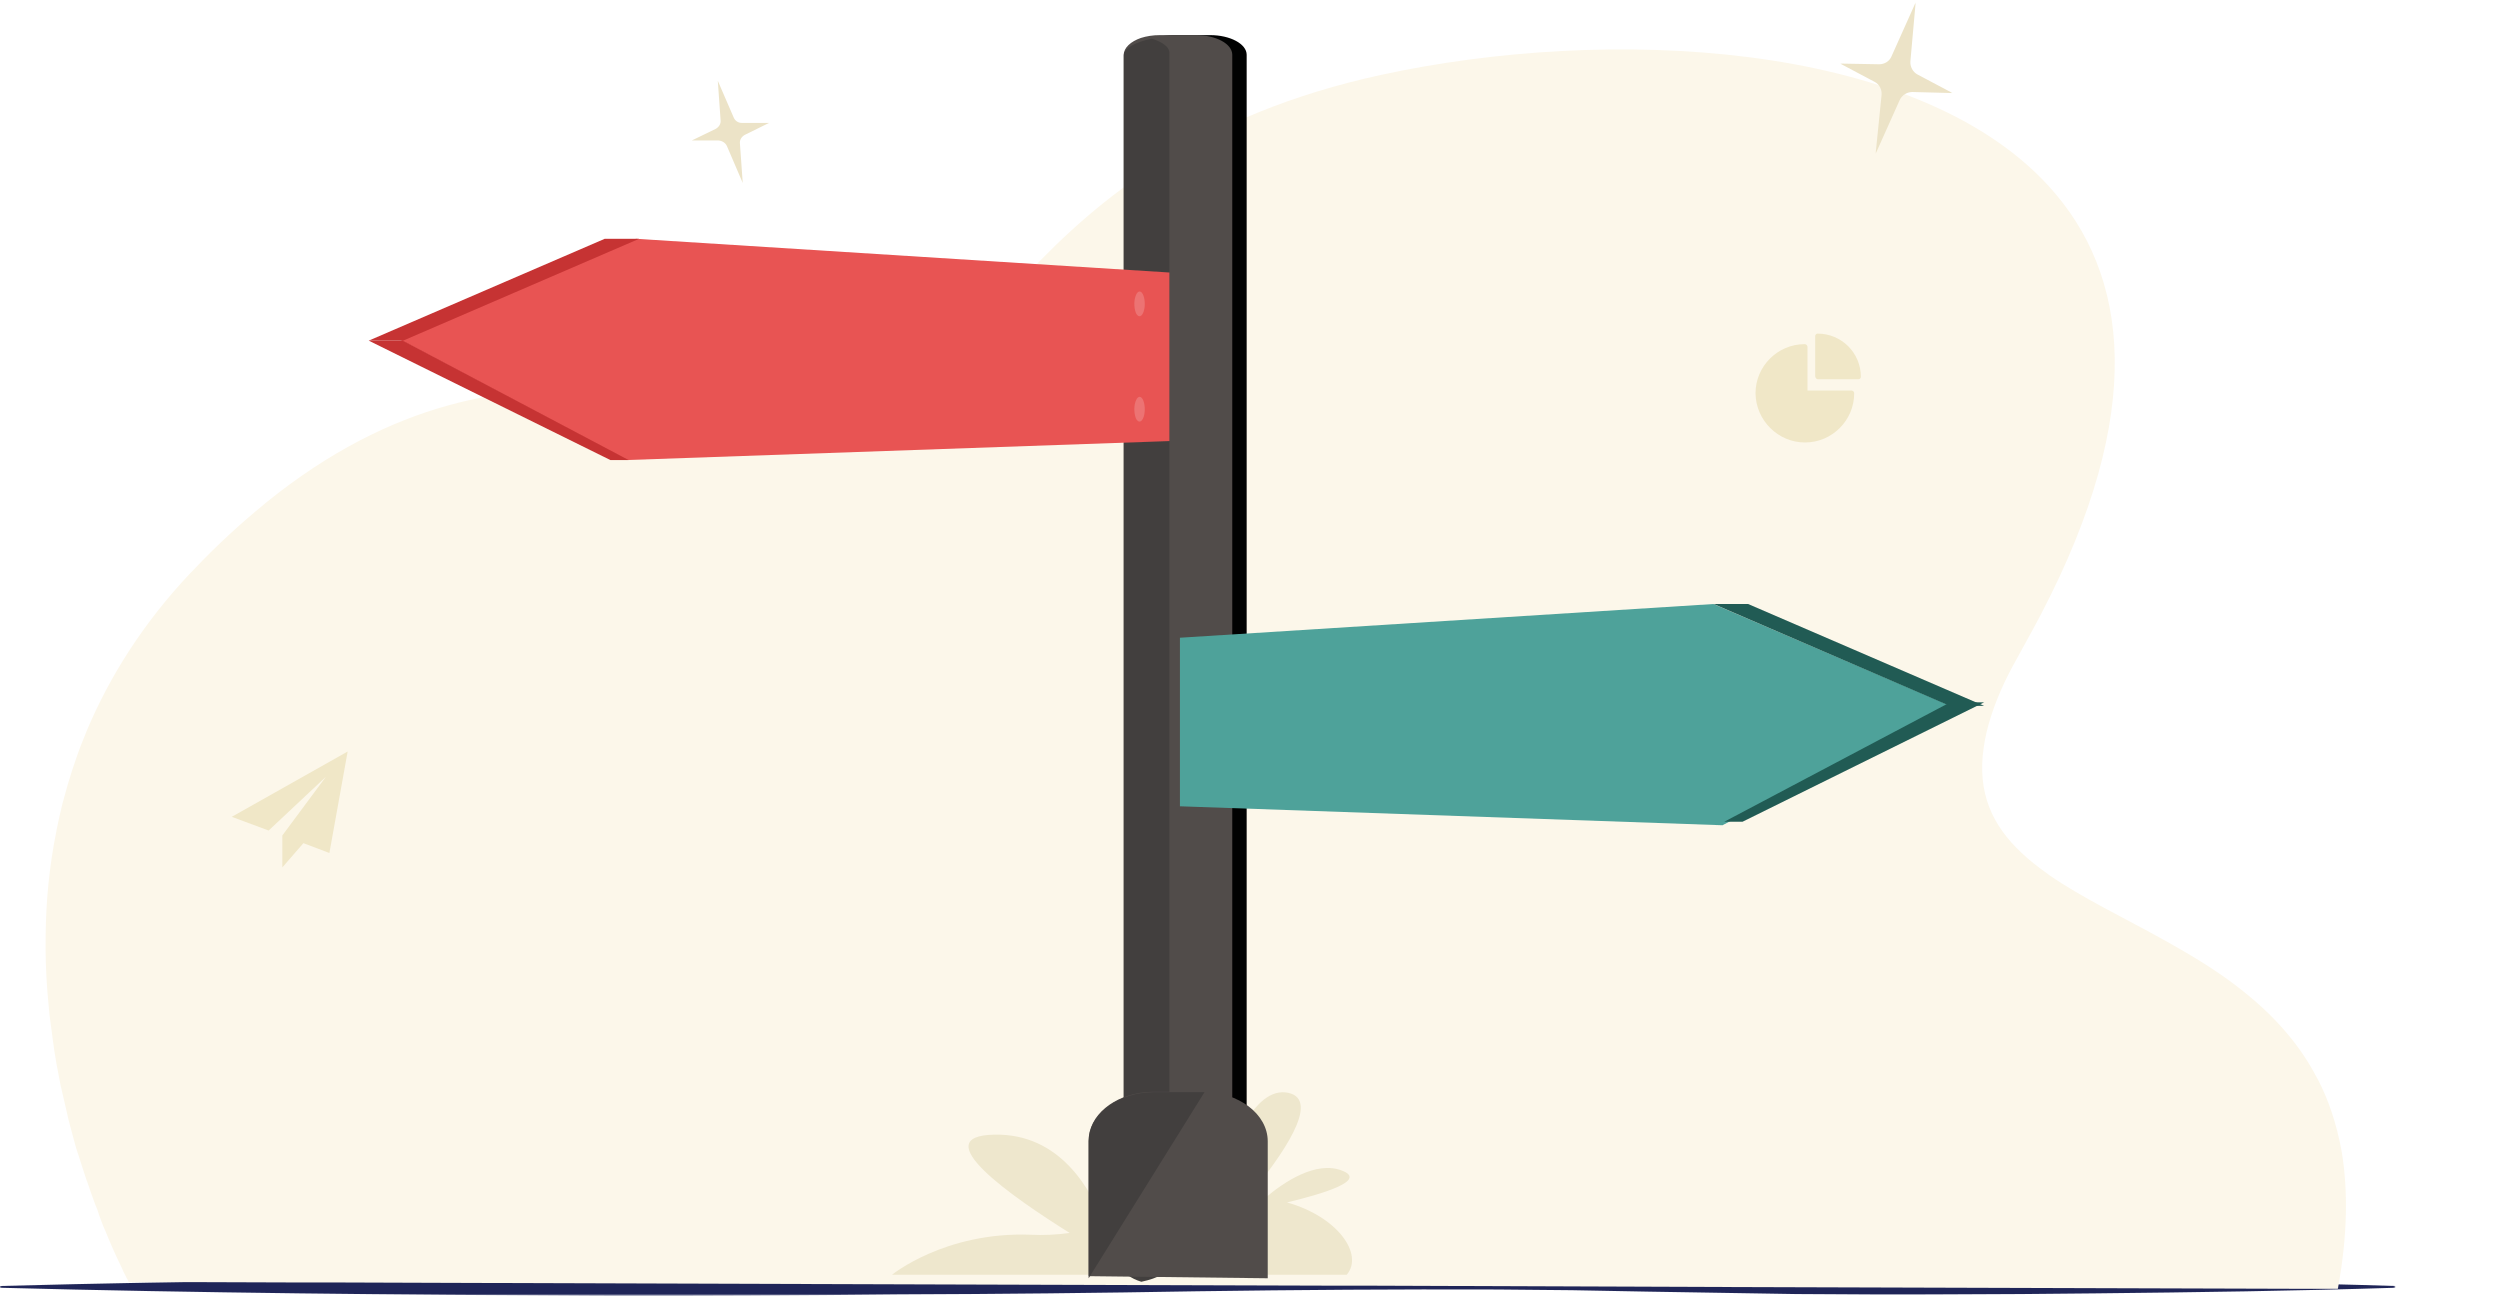<?xml version="1.0" encoding="utf-8"?>
<!-- Generator: Adobe Illustrator 28.3.0, SVG Export Plug-In . SVG Version: 6.00 Build 0)  -->
<svg version="1.1" id="Layer_1" xmlns="http://www.w3.org/2000/svg" xmlns:xlink="http://www.w3.org/1999/xlink" x="0px" y="0px"
	 viewBox="0 0 711.9 369" style="enable-background:new 0 0 711.9 369;" xml:space="preserve">
<style type="text/css">
	.st0{filter:url(#Adobe_OpacityMaskFilter);}
	.st1{fill-rule:evenodd;clip-rule:evenodd;fill:#FFFFFF;}
	.st2{mask:url(#mask-2_00000158712947011390056580000016262489054737620670_);fill-rule:evenodd;clip-rule:evenodd;fill:#1F2558;}
	.st3{fill-rule:evenodd;clip-rule:evenodd;fill:#FCF7EA;}
	.st4{filter:url(#Adobe_OpacityMaskFilter_00000148636087816979175400000014332897196563304584_);}
	.st5{mask:url(#mask-4_00000149373734370660197590000007606243730684226975_);fill-rule:evenodd;clip-rule:evenodd;fill:#ECE3C7;}
	.st6{fill-rule:evenodd;clip-rule:evenodd;fill:#F0E7C7;}
	.st7{fill-rule:evenodd;clip-rule:evenodd;fill:#EEE7CD;}
	.st8{fill-rule:evenodd;clip-rule:evenodd;fill:#ECE3C7;}
	.st9{fill-rule:evenodd;clip-rule:evenodd;fill:#010202;}
	.st10{fill-rule:evenodd;clip-rule:evenodd;fill:#514C4A;}
	.st11{fill-rule:evenodd;clip-rule:evenodd;fill:#423F3E;}
	.st12{fill-rule:evenodd;clip-rule:evenodd;fill:#4EA29A;}
	.st13{fill-rule:evenodd;clip-rule:evenodd;fill:#215B54;}
	.st14{fill-rule:evenodd;clip-rule:evenodd;fill:#E85453;}
	.st15{fill-rule:evenodd;clip-rule:evenodd;fill:#C63333;}
	.st16{fill-rule:evenodd;clip-rule:evenodd;fill:#EC7373;}
</style>
<g id="Page-1">
	<g id="V1_final" transform="translate(-92, -4020)">
		<g id="Group-49" transform="translate(92, 4020)">
			<g id="Group-3" transform="translate(0, 363)">
				<g id="Clip-2">
				</g>
				<defs>
					<filter id="Adobe_OpacityMaskFilter" filterUnits="userSpaceOnUse" x="0" y="0.9" width="682.1" height="5.1">
						<feColorMatrix  type="matrix" values="1 0 0 0 0  0 1 0 0 0  0 0 1 0 0  0 0 0 1 0"/>
					</filter>
				</defs>
				
					<mask maskUnits="userSpaceOnUse" x="0" y="0.9" width="682.1" height="5.1" id="mask-2_00000158712947011390056580000016262489054737620670_">
					<g class="st0">
						<polygon id="path-1_00000116221942986379335140000000934425569962439837_" class="st1" points="0,0.9 682.1,0.9 682.1,6 0,6 
													"/>
					</g>
				</mask>
				<path id="Fill-1" class="st2" d="M682.1,3.7c-28.4,0.9-56.8,1.3-85.3,1.6l-21.3,0.2l-21.3,0.1c-14.2,0.1-28.4,0-42.6-0.1
					L469,4.8l-21.3-0.4l-21.3-0.2c-28.4-0.1-56.8,0.1-85.3,0.5c-28.4,0.5-56.8,0.8-85.3,0.9C227.4,5.9,199,6.1,170.5,6
					C113.7,5.7,56.8,5.2,0,3.7V3.2c56.8-1.5,113.7-2.1,170.5-2.3C199,0.8,227.4,1,255.8,1.2c28.4,0.1,56.8,0.5,85.3,0.9
					c28.4,0.4,56.8,0.7,85.3,0.5l21.3-0.2L469,2.1l42.6-0.7c14.2-0.1,28.4-0.2,42.6-0.1l21.3,0.1l21.3,0.2
					c28.4,0.3,56.8,0.7,85.3,1.6V3.7z"/>
			</g>
			<path id="Fill-4" class="st3" d="M665.8,366.6L665.8,366.6c0,0.1,0,0.3-0.1,0.4l-10.4,0l-161.2-0.5l-106.4-0.4l-3.2,0l-7.5,0
				l-97.3-0.3l-154.7-0.5l-28.5-0.1l-7.6,0l-2.6,0l-0.4,0l-0.9,0l-29.6-0.1h0l-8.2,0h0l-0.9,0l-4.8,0h0l-3.3,0l-1.5,0
				c0,0-0.1-0.1-0.2-0.3c0-0.1-0.1-0.2-0.1-0.3c-0.1-0.2-0.2-0.3-0.3-0.5c0-0.1-0.1-0.1-0.1-0.2c-0.1-0.3-0.3-0.6-0.5-1
				c-0.2-0.4-0.5-0.9-0.7-1.5v0c-1-2.1-2.4-5-3.9-8.6c-0.5-1.2-1-2.5-1.6-3.8c-0.2-0.5-0.4-1.1-0.6-1.6v0c-0.2-0.5-0.4-1.1-0.6-1.6
				c0,0,0,0,0-0.1c-0.1-0.4-0.3-0.8-0.4-1.2c-0.2-0.4-0.3-0.8-0.5-1.2c-0.8-2.1-1.6-4.4-2.4-6.8c0-0.1,0-0.1-0.1-0.2v0
				c-0.5-1.6-1.1-3.2-1.6-4.9c-0.3-0.9-0.6-1.9-0.9-2.8c0-0.1,0-0.1-0.1-0.2c-0.1-0.4-0.2-0.8-0.4-1.3c-0.1-0.4-0.2-0.7-0.3-1.1
				c-0.2-0.7-0.4-1.5-0.6-2.2c-0.3-1-0.5-2-0.8-3c-0.4-1.4-0.7-2.7-1-4.1c-0.1-0.4-0.2-0.8-0.3-1.3c-0.3-1.3-0.6-2.6-0.9-3.9
				c-0.1-0.4-0.2-0.8-0.3-1.3c-0.1-0.3-0.1-0.5-0.2-0.8c-0.4-2.1-0.8-4.2-1.2-6.3c-0.4-2.3-0.8-4.7-1.1-7.2
				c-0.3-2.2-0.6-4.5-0.9-6.8c-0.2-2.2-0.4-4.4-0.6-6.6c-0.4-5.2-0.6-10.6-0.5-16.1c0.1-9.5,1-19.4,3-29.3c0.1-0.4,0.1-0.7,0.2-1.1
				c0.5-2.4,1-4.7,1.6-7.1c0.5-1.8,1-3.6,1.5-5.4c0.4-1.3,0.8-2.6,1.2-3.9c1-3,2-6,3.2-8.9c0.3-0.8,0.7-1.6,1-2.5
				c6.5-15.4,16-30.6,29.6-45c0.3-0.3,0.5-0.5,0.8-0.8c6.7-7.1,13.4-13.2,20-18.6c0.2-0.2,0.5-0.4,0.7-0.6
				C148,84.7,209,124.1,241.4,122c6.4-0.4,12-3.2,17.5-7.6c10.1-8.1,19.8-21.6,33.4-36.1c20.4-21.8,49.4-45.8,101.1-57
				c64-13.9,151.9-10,190,31.7c23,25.2,27.8,64.3-2.1,121.7c-1.8,3.5-3.8,7-5.8,10.7c-1.7,3-3.3,6-4.6,8.7c-3.3,7-5.2,13.1-6,18.6
				c-2,13.2,2.6,22.5,10.7,30.1c2.2,2.1,4.6,4,7.3,5.9c0.2,0.1,0.3,0.2,0.5,0.4c9.5,6.6,21.4,12.2,33.4,18.9
				c6.6,3.7,13.2,7.6,19.3,12.2c5.7,4.3,11,9,15.6,14.6c3,3.6,5.7,7.6,8,12c0.1,0.2,0.3,0.5,0.4,0.7c3,5.8,5.2,12.4,6.6,19.8
				c0.1,0.4,0.1,0.8,0.2,1.1C668.6,339.1,668.5,351.7,665.8,366.6"/>
			<g id="Group-8" transform="translate(524, 0)">
				<g id="Clip-7">
				</g>
				<defs>
					
						<filter id="Adobe_OpacityMaskFilter_00000055671309198362939900000005311766500026302116_" filterUnits="userSpaceOnUse" x="0" y="0.7" width="32" height="43.1">
						<feColorMatrix  type="matrix" values="1 0 0 0 0  0 1 0 0 0  0 0 1 0 0  0 0 0 1 0"/>
					</filter>
				</defs>
				
					<mask maskUnits="userSpaceOnUse" x="0" y="0.7" width="32" height="43.1" id="mask-4_00000149373734370660197590000007606243730684226975_">
					<g style="filter:url(#Adobe_OpacityMaskFilter_00000055671309198362939900000005311766500026302116_);">
						<polygon id="path-3_00000021832070111380126780000010964790274940720062_" class="st1" points="0,0.7 32.1,0.7 32.1,43.8 
							0,43.8 						"/>
					</g>
				</mask>
				<path id="Fill-6" class="st5" d="M22,21.2l10,5.3l-11.4-0.3c-1.5,0-2.9,0.8-3.6,2.2l-6.9,15.4L11.8,27c0.1-1.5-0.6-3-2-3.7
					L0,18.1l11.1,0.2c1.5,0,2.9-0.8,3.5-2.2l6.9-15.4L20,17.5C19.9,19,20.7,20.5,22,21.2"/>
			</g>
			<polygon id="Fill-9" class="st6" points="99,214 66,232.6 76.5,236.5 92.8,221.2 80.4,237.9 80.4,237.9 80.4,237.9 80.4,247 
				86.4,240.1 93.8,242.9 			"/>
			<path id="Fill-11" class="st6" d="M517.7,108h11.5c0.4,0,0.7-0.3,0.7-0.7c0-6.8-5.5-12.3-12.3-12.3c-0.4,0-0.7,0.3-0.7,0.7v11.5
				C517,107.7,517.3,108,517.7,108"/>
			<path id="Fill-13" class="st6" d="M514,126c7.7,0,14-6.3,14-14c0-0.4-0.3-0.8-0.8-0.8h-12.5V98.8c0-0.4-0.3-0.8-0.8-0.8
				c-7.7,0-14,6.3-14,14C500,119.7,506.3,126,514,126"/>
			<path id="Fill-15" class="st7" d="M366.5,342.4c10-2.4,22.8-6.2,15.8-9c-7.5-3.1-17,3.4-22.1,7.8c-0.3,0-0.5-0.1-0.8-0.1
				c-1.3-0.1-2.7-0.2-4-0.2c9.8-11.9,20.8-27.6,11.5-29.7c-10.1-2.2-17.3,17-20.8,30.5c-9.8,1.6-20.4,5.2-31.4,7.6
				c-3.9-10.7-12.9-26.6-31.6-26.2c-19.7,0.4,4.9,17.6,21.5,28c-3.7,0.5-7.5,0.7-11.2,0.5C269.1,350.7,254,363,254,363l129.5,0
				C388.4,357.2,381,346.5,366.5,342.4"/>
			<path id="Fill-17" class="st8" d="M211.2,35l7.8,0l-6.9,3.4c-0.9,0.5-1.5,1.4-1.4,2.4l0.8,11.3L207,41.6
				c-0.4-0.9-1.3-1.5-2.4-1.6l-7.6,0l6.8-3.3c0.9-0.5,1.5-1.4,1.4-2.4L204.4,23l4.5,10.4C209.3,34.4,210.2,35,211.2,35"/>
			<path id="Fill-19" class="st9" d="M355,15.6v341.8c0,3.1-4.7,5.6-10.3,5.6h-10.3c-2.8,0-5.4-0.6-7.3-1.6c-1.9-1-3.1-2.4-3.1-4
				V15.6c0-2,2-3.8,4.9-4.8c1.6-0.5,3.4-0.8,5.4-0.8h10.3C350.3,10,355,12.5,355,15.6"/>
			<path id="Fill-21" class="st10" d="M320,360V15.6c0-2,2-3.8,4.9-4.8c1.6-0.5,3.4-0.8,5.4-0.8h10.3c5.7,0,10.3,2.5,10.3,5.6V360"
				/>
			<path id="Fill-23" class="st11" d="M333,15v345.2c0,2-3.2,3.8-8,4.8c-3.1-1-5-2.4-5-4V15.8c0-2,3.2-3.8,8-4.8
				C331.1,12,333,13.4,333,15"/>
			<polygon id="Fill-25" class="st12" points="487.9,172 555,200.8 490.5,235 336,229.6 336,181.6 			"/>
			<polygon id="Fill-27" class="st13" points="488,172 497.8,172 565,201 555.2,201 			"/>
			<polygon id="Fill-29" class="st13" points="491,234 496.2,234 565,200 555.3,200 			"/>
			<path id="Fill-31" class="st12" d="M345.7,188.5c0.5,1.6,0.3,3.8-0.3,4.9c-0.7,1.1-1.6,0.8-2.1-0.8c-0.5-1.6-0.3-3.8,0.3-4.9
				C344.3,186.5,345.2,186.9,345.7,188.5"/>
			<path id="Fill-33" class="st12" d="M345.7,217.5c0.5,1.6,0.3,3.8-0.3,4.9c-0.7,1.1-1.6,0.8-2.1-0.8c-0.5-1.6-0.3-3.8,0.3-4.9
				C344.3,215.5,345.2,215.9,345.7,217.5"/>
			<polygon id="Fill-35" class="st14" points="181.1,68 114,96.8 178.5,131 333,125.6 333,77.6 			"/>
			<polygon id="Fill-37" class="st15" points="182,68 172.2,68 105,97 114.8,97 			"/>
			<polygon id="Fill-39" class="st15" points="179,131 173.8,131 105,97 114.7,97 			"/>
			<path id="Fill-41" class="st16" d="M323.3,84.5c-0.5,1.6-0.3,3.8,0.3,4.9c0.7,1.1,1.6,0.8,2.1-0.8c0.5-1.6,0.3-3.8-0.3-4.9
				C324.7,82.5,323.8,82.9,323.3,84.5"/>
			<path id="Fill-43" class="st16" d="M323.3,114.5c-0.5,1.6-0.3,3.8,0.3,4.9c0.7,1.1,1.6,0.8,2.1-0.8c0.5-1.6,0.3-3.8-0.3-4.9
				C324.7,112.5,323.8,112.9,323.3,114.5"/>
			<path id="Fill-45" class="st10" d="M361,325v39l-51-0.6v-38.6c0-7.2,7.2-13,16.3-13.8c0.6,0,1.3-0.1,1.9-0.1h14.3
				C352.8,311,361,317.3,361,325"/>
			<path id="Fill-47" class="st11" d="M310,364v-39c0-7.2,7.3-13.2,16.6-13.9c0.6,0,1.3-0.1,1.9-0.1H343"/>
		</g>
	</g>
</g>
</svg>
